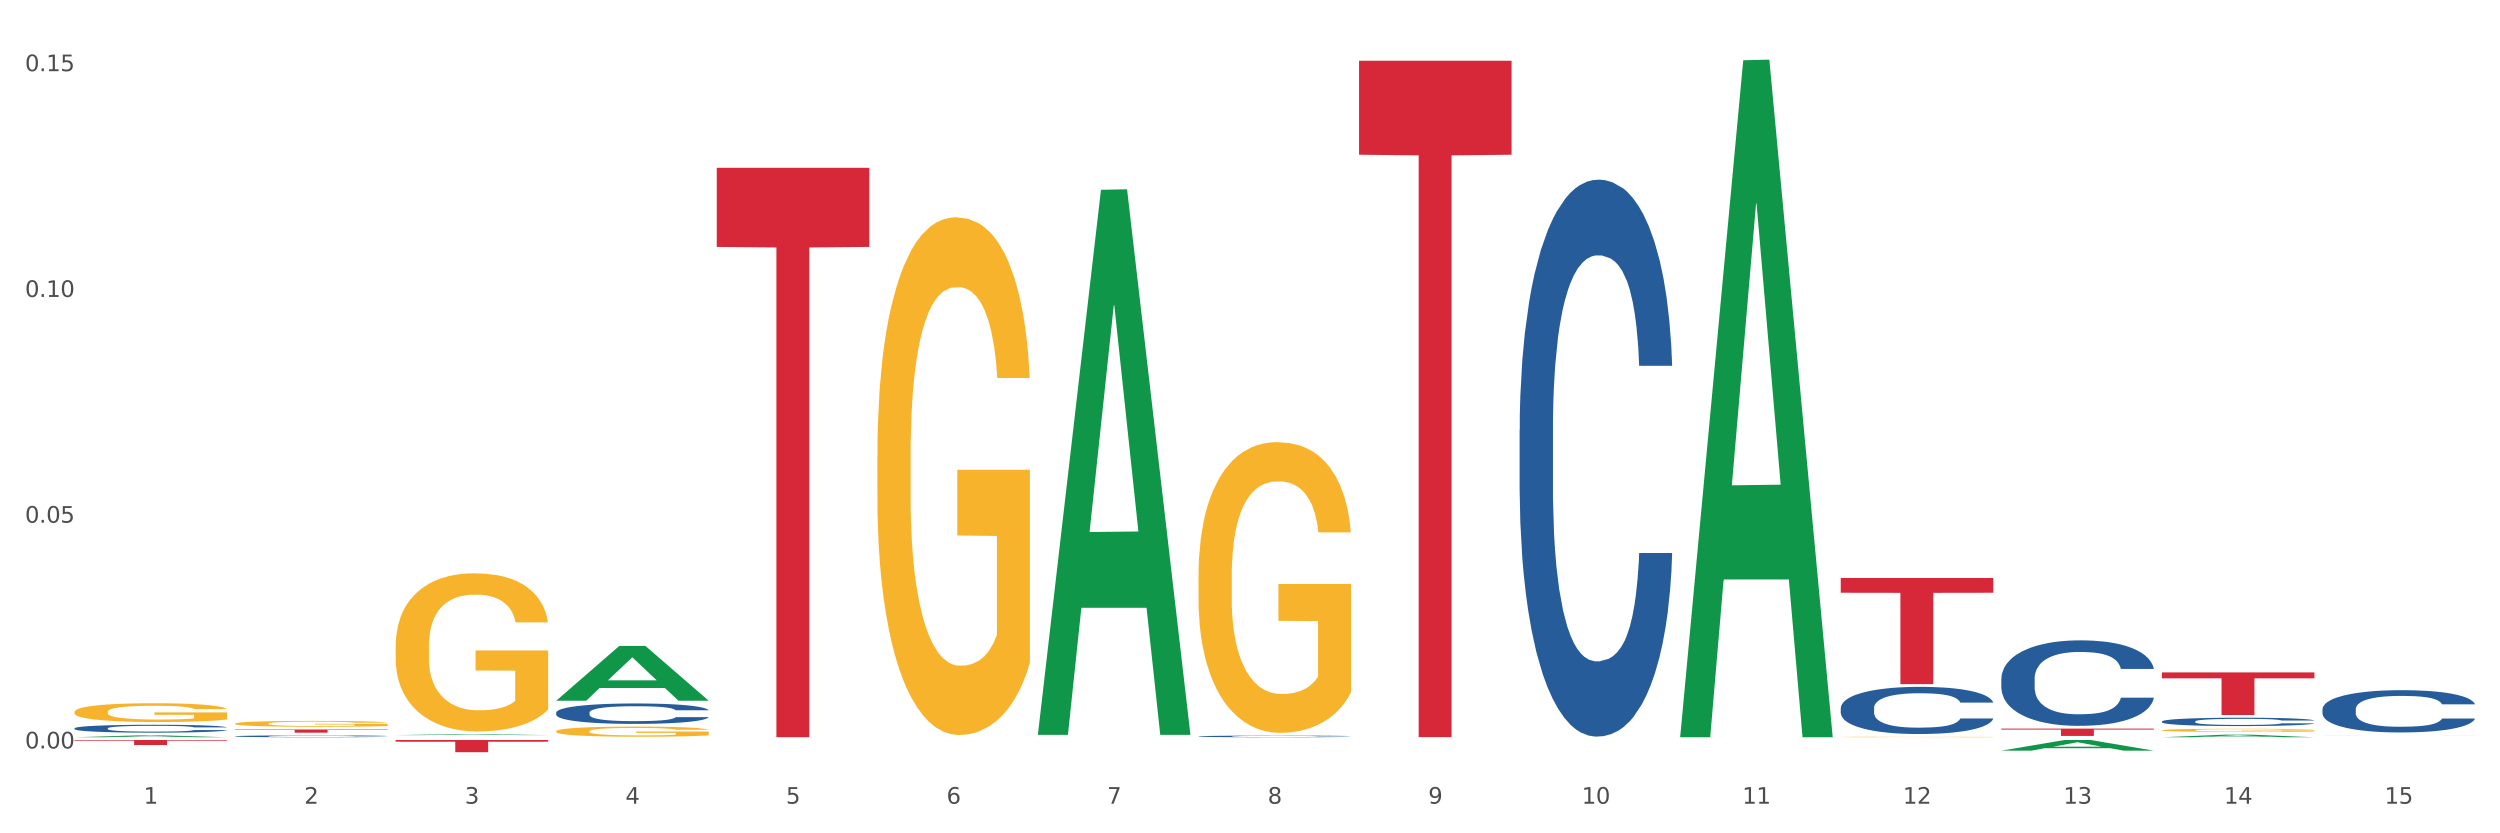 <?xml version="1.0" encoding="utf-8" standalone="no"?>
<!DOCTYPE svg PUBLIC "-//W3C//DTD SVG 1.1//EN"
  "http://www.w3.org/Graphics/SVG/1.1/DTD/svg11.dtd">
<svg xmlns:xlink="http://www.w3.org/1999/xlink" width="1080pt" height="360pt" viewBox="0 0 1080 360" xmlns="http://www.w3.org/2000/svg" version="1.1">
 <rect x="0" y="0" width="1080" height="360" fill="#333333" stroke="none"/>
 <defs>
  <style type="text/css">*{stroke-linejoin: round; stroke-linecap: butt}</style>
 </defs>
 <g id="figure_1">
  <g id="patch_1">
   <path d="M 0 360 
L 1080 360 
L 1080 0 
L 0 0 
z
" style="fill: #ffffff; stroke: #ffffff; stroke-linejoin: miter"/>
  </g>
  <g id="axes_1">
   <g id="matplotlib.axis_1">
    <g id="xtick_1">
     <g id="text_1">
      <!-- 1 -->
      <g style="fill: #4d4d4d" transform="translate(62.07 347.204) scale(0.096 -0.096)">
       <defs>
        <path id="DejaVuSans-31" d="M 794 531 
L 1825 531 
L 1825 4091 
L 703 3866 
L 703 4441 
L 1819 4666 
L 2450 4666 
L 2450 531 
L 3481 531 
L 3481 0 
L 794 0 
L 794 531 
z
" transform="scale(0.016)"/>
       </defs>
       <use xlink:href="#DejaVuSans-31"/>
      </g>
     </g>
    </g>
    <g id="xtick_2">
     <g id="text_2">
      <!-- 2 -->
      <g style="fill: #4d4d4d" transform="translate(131.436 347.204) scale(0.096 -0.096)">
       <defs>
        <path id="DejaVuSans-32" d="M 1228 531 
L 3431 531 
L 3431 0 
L 469 0 
L 469 531 
Q 828 903 1448 1529 
Q 2069 2156 2228 2338 
Q 2531 2678 2651 2914 
Q 2772 3150 2772 3378 
Q 2772 3750 2511 3984 
Q 2250 4219 1831 4219 
Q 1534 4219 1204 4116 
Q 875 4013 500 3803 
L 500 4441 
Q 881 4594 1212 4672 
Q 1544 4750 1819 4750 
Q 2544 4750 2975 4387 
Q 3406 4025 3406 3419 
Q 3406 3131 3298 2873 
Q 3191 2616 2906 2266 
Q 2828 2175 2409 1742 
Q 1991 1309 1228 531 
z
" transform="scale(0.016)"/>
       </defs>
       <use xlink:href="#DejaVuSans-32"/>
      </g>
     </g>
    </g>
    <g id="xtick_3">
     <g id="text_3">
      <!-- 3 -->
      <g style="fill: #4d4d4d" transform="translate(200.802 347.204) scale(0.096 -0.096)">
       <defs>
        <path id="DejaVuSans-33" d="M 2597 2516 
Q 3050 2419 3304 2112 
Q 3559 1806 3559 1356 
Q 3559 666 3084 287 
Q 2609 -91 1734 -91 
Q 1441 -91 1130 -33 
Q 819 25 488 141 
L 488 750 
Q 750 597 1062 519 
Q 1375 441 1716 441 
Q 2309 441 2620 675 
Q 2931 909 2931 1356 
Q 2931 1769 2642 2001 
Q 2353 2234 1838 2234 
L 1294 2234 
L 1294 2753 
L 1863 2753 
Q 2328 2753 2575 2939 
Q 2822 3125 2822 3475 
Q 2822 3834 2567 4026 
Q 2313 4219 1838 4219 
Q 1578 4219 1281 4162 
Q 984 4106 628 3988 
L 628 4550 
Q 988 4650 1302 4700 
Q 1616 4750 1894 4750 
Q 2613 4750 3031 4423 
Q 3450 4097 3450 3541 
Q 3450 3153 3228 2886 
Q 3006 2619 2597 2516 
z
" transform="scale(0.016)"/>
       </defs>
       <use xlink:href="#DejaVuSans-33"/>
      </g>
     </g>
    </g>
    <g id="xtick_4">
     <g id="text_4">
      <!-- 4 -->
      <g style="fill: #4d4d4d" transform="translate(270.169 347.204) scale(0.096 -0.096)">
       <defs>
        <path id="DejaVuSans-34" d="M 2419 4116 
L 825 1625 
L 2419 1625 
L 2419 4116 
z
M 2253 4666 
L 3047 4666 
L 3047 1625 
L 3713 1625 
L 3713 1100 
L 3047 1100 
L 3047 0 
L 2419 0 
L 2419 1100 
L 313 1100 
L 313 1709 
L 2253 4666 
z
" transform="scale(0.016)"/>
       </defs>
       <use xlink:href="#DejaVuSans-34"/>
      </g>
     </g>
    </g>
    <g id="xtick_5">
     <g id="text_5">
      <!-- 5 -->
      <g style="fill: #4d4d4d" transform="translate(339.535 347.204) scale(0.096 -0.096)">
       <defs>
        <path id="DejaVuSans-35" d="M 691 4666 
L 3169 4666 
L 3169 4134 
L 1269 4134 
L 1269 2991 
Q 1406 3038 1543 3061 
Q 1681 3084 1819 3084 
Q 2600 3084 3056 2656 
Q 3513 2228 3513 1497 
Q 3513 744 3044 326 
Q 2575 -91 1722 -91 
Q 1428 -91 1123 -41 
Q 819 9 494 109 
L 494 744 
Q 775 591 1075 516 
Q 1375 441 1709 441 
Q 2250 441 2565 725 
Q 2881 1009 2881 1497 
Q 2881 1984 2565 2268 
Q 2250 2553 1709 2553 
Q 1456 2553 1204 2497 
Q 953 2441 691 2322 
L 691 4666 
z
" transform="scale(0.016)"/>
       </defs>
       <use xlink:href="#DejaVuSans-35"/>
      </g>
     </g>
    </g>
    <g id="xtick_6">
     <g id="text_6">
      <!-- 6 -->
      <g style="fill: #4d4d4d" transform="translate(408.901 347.204) scale(0.096 -0.096)">
       <defs>
        <path id="DejaVuSans-36" d="M 2113 2584 
Q 1688 2584 1439 2293 
Q 1191 2003 1191 1497 
Q 1191 994 1439 701 
Q 1688 409 2113 409 
Q 2538 409 2786 701 
Q 3034 994 3034 1497 
Q 3034 2003 2786 2293 
Q 2538 2584 2113 2584 
z
M 3366 4563 
L 3366 3988 
Q 3128 4100 2886 4159 
Q 2644 4219 2406 4219 
Q 1781 4219 1451 3797 
Q 1122 3375 1075 2522 
Q 1259 2794 1537 2939 
Q 1816 3084 2150 3084 
Q 2853 3084 3261 2657 
Q 3669 2231 3669 1497 
Q 3669 778 3244 343 
Q 2819 -91 2113 -91 
Q 1303 -91 875 529 
Q 447 1150 447 2328 
Q 447 3434 972 4092 
Q 1497 4750 2381 4750 
Q 2619 4750 2861 4703 
Q 3103 4656 3366 4563 
z
" transform="scale(0.016)"/>
       </defs>
       <use xlink:href="#DejaVuSans-36"/>
      </g>
     </g>
    </g>
    <g id="xtick_7">
     <g id="text_7">
      <!-- 7 -->
      <g style="fill: #4d4d4d" transform="translate(478.267 347.204) scale(0.096 -0.096)">
       <defs>
        <path id="DejaVuSans-37" d="M 525 4666 
L 3525 4666 
L 3525 4397 
L 1831 0 
L 1172 0 
L 2766 4134 
L 525 4134 
L 525 4666 
z
" transform="scale(0.016)"/>
       </defs>
       <use xlink:href="#DejaVuSans-37"/>
      </g>
     </g>
    </g>
    <g id="xtick_8">
     <g id="text_8">
      <!-- 8 -->
      <g style="fill: #4d4d4d" transform="translate(547.634 347.204) scale(0.096 -0.096)">
       <defs>
        <path id="DejaVuSans-38" d="M 2034 2216 
Q 1584 2216 1326 1975 
Q 1069 1734 1069 1313 
Q 1069 891 1326 650 
Q 1584 409 2034 409 
Q 2484 409 2743 651 
Q 3003 894 3003 1313 
Q 3003 1734 2745 1975 
Q 2488 2216 2034 2216 
z
M 1403 2484 
Q 997 2584 770 2862 
Q 544 3141 544 3541 
Q 544 4100 942 4425 
Q 1341 4750 2034 4750 
Q 2731 4750 3128 4425 
Q 3525 4100 3525 3541 
Q 3525 3141 3298 2862 
Q 3072 2584 2669 2484 
Q 3125 2378 3379 2068 
Q 3634 1759 3634 1313 
Q 3634 634 3220 271 
Q 2806 -91 2034 -91 
Q 1263 -91 848 271 
Q 434 634 434 1313 
Q 434 1759 690 2068 
Q 947 2378 1403 2484 
z
M 1172 3481 
Q 1172 3119 1398 2916 
Q 1625 2713 2034 2713 
Q 2441 2713 2670 2916 
Q 2900 3119 2900 3481 
Q 2900 3844 2670 4047 
Q 2441 4250 2034 4250 
Q 1625 4250 1398 4047 
Q 1172 3844 1172 3481 
z
" transform="scale(0.016)"/>
       </defs>
       <use xlink:href="#DejaVuSans-38"/>
      </g>
     </g>
    </g>
    <g id="xtick_9">
     <g id="text_9">
      <!-- 9 -->
      <g style="fill: #4d4d4d" transform="translate(617 347.204) scale(0.096 -0.096)">
       <defs>
        <path id="DejaVuSans-39" d="M 703 97 
L 703 672 
Q 941 559 1184 500 
Q 1428 441 1663 441 
Q 2288 441 2617 861 
Q 2947 1281 2994 2138 
Q 2813 1869 2534 1725 
Q 2256 1581 1919 1581 
Q 1219 1581 811 2004 
Q 403 2428 403 3163 
Q 403 3881 828 4315 
Q 1253 4750 1959 4750 
Q 2769 4750 3195 4129 
Q 3622 3509 3622 2328 
Q 3622 1225 3098 567 
Q 2575 -91 1691 -91 
Q 1453 -91 1209 -44 
Q 966 3 703 97 
z
M 1959 2075 
Q 2384 2075 2632 2365 
Q 2881 2656 2881 3163 
Q 2881 3666 2632 3958 
Q 2384 4250 1959 4250 
Q 1534 4250 1286 3958 
Q 1038 3666 1038 3163 
Q 1038 2656 1286 2365 
Q 1534 2075 1959 2075 
z
" transform="scale(0.016)"/>
       </defs>
       <use xlink:href="#DejaVuSans-39"/>
      </g>
     </g>
    </g>
    <g id="xtick_10">
     <g id="text_10">
      <!-- 10 -->
      <g style="fill: #4d4d4d" transform="translate(683.312 347.204) scale(0.096 -0.096)">
       <defs>
        <path id="DejaVuSans-30" d="M 2034 4250 
Q 1547 4250 1301 3770 
Q 1056 3291 1056 2328 
Q 1056 1369 1301 889 
Q 1547 409 2034 409 
Q 2525 409 2770 889 
Q 3016 1369 3016 2328 
Q 3016 3291 2770 3770 
Q 2525 4250 2034 4250 
z
M 2034 4750 
Q 2819 4750 3233 4129 
Q 3647 3509 3647 2328 
Q 3647 1150 3233 529 
Q 2819 -91 2034 -91 
Q 1250 -91 836 529 
Q 422 1150 422 2328 
Q 422 3509 836 4129 
Q 1250 4750 2034 4750 
z
" transform="scale(0.016)"/>
       </defs>
       <use xlink:href="#DejaVuSans-31"/>
       <use xlink:href="#DejaVuSans-30" transform="translate(63.623 0)"/>
      </g>
     </g>
    </g>
    <g id="xtick_11">
     <g id="text_11">
      <!-- 11 -->
      <g style="fill: #4d4d4d" transform="translate(752.678 347.204) scale(0.096 -0.096)">
       <use xlink:href="#DejaVuSans-31"/>
       <use xlink:href="#DejaVuSans-31" transform="translate(63.623 0)"/>
      </g>
     </g>
    </g>
    <g id="xtick_12">
     <g id="text_12">
      <!-- 12 -->
      <g style="fill: #4d4d4d" transform="translate(822.044 347.204) scale(0.096 -0.096)">
       <use xlink:href="#DejaVuSans-31"/>
       <use xlink:href="#DejaVuSans-32" transform="translate(63.623 0)"/>
      </g>
     </g>
    </g>
    <g id="xtick_13">
     <g id="text_13">
      <!-- 13 -->
      <g style="fill: #4d4d4d" transform="translate(891.411 347.204) scale(0.096 -0.096)">
       <use xlink:href="#DejaVuSans-31"/>
       <use xlink:href="#DejaVuSans-33" transform="translate(63.623 0)"/>
      </g>
     </g>
    </g>
    <g id="xtick_14">
     <g id="text_14">
      <!-- 14 -->
      <g style="fill: #4d4d4d" transform="translate(960.777 347.204) scale(0.096 -0.096)">
       <use xlink:href="#DejaVuSans-31"/>
       <use xlink:href="#DejaVuSans-34" transform="translate(63.623 0)"/>
      </g>
     </g>
    </g>
    <g id="xtick_15">
     <g id="text_15">
      <!-- 15 -->
      <g style="fill: #4d4d4d" transform="translate(1030.143 347.204) scale(0.096 -0.096)">
       <use xlink:href="#DejaVuSans-31"/>
       <use xlink:href="#DejaVuSans-35" transform="translate(63.623 0)"/>
      </g>
     </g>
    </g>
    <g id="xtick_16"/>
    <g id="xtick_17"/>
    <g id="xtick_18"/>
    <g id="xtick_19"/>
    <g id="xtick_20"/>
    <g id="xtick_21"/>
    <g id="xtick_22"/>
    <g id="xtick_23"/>
    <g id="xtick_24"/>
    <g id="xtick_25"/>
    <g id="xtick_26"/>
    <g id="xtick_27"/>
    <g id="xtick_28"/>
    <g id="xtick_29"/>
   </g>
   <g id="matplotlib.axis_2">
    <g id="ytick_1">
     <g id="text_16">
      <!-- 0.00 -->
      <g style="fill: #4d4d4d" transform="translate(10.8 323.329) scale(0.096 -0.096)">
       <defs>
        <path id="DejaVuSans-2e" d="M 684 794 
L 1344 794 
L 1344 0 
L 684 0 
L 684 794 
z
" transform="scale(0.016)"/>
       </defs>
       <use xlink:href="#DejaVuSans-30"/>
       <use xlink:href="#DejaVuSans-2e" transform="translate(63.623 0)"/>
       <use xlink:href="#DejaVuSans-30" transform="translate(95.41 0)"/>
       <use xlink:href="#DejaVuSans-30" transform="translate(159.033 0)"/>
      </g>
     </g>
    </g>
    <g id="ytick_2">
     <g id="text_17">
      <!-- 0.05 -->
      <g style="fill: #4d4d4d" transform="translate(10.8 225.803) scale(0.096 -0.096)">
       <use xlink:href="#DejaVuSans-30"/>
       <use xlink:href="#DejaVuSans-2e" transform="translate(63.623 0)"/>
       <use xlink:href="#DejaVuSans-30" transform="translate(95.41 0)"/>
       <use xlink:href="#DejaVuSans-35" transform="translate(159.033 0)"/>
      </g>
     </g>
    </g>
    <g id="ytick_3">
     <g id="text_18">
      <!-- 0.10 -->
      <g style="fill: #4d4d4d" transform="translate(10.8 128.277) scale(0.096 -0.096)">
       <use xlink:href="#DejaVuSans-30"/>
       <use xlink:href="#DejaVuSans-2e" transform="translate(63.623 0)"/>
       <use xlink:href="#DejaVuSans-31" transform="translate(95.41 0)"/>
       <use xlink:href="#DejaVuSans-30" transform="translate(159.033 0)"/>
      </g>
     </g>
    </g>
    <g id="ytick_4">
     <g id="text_19">
      <!-- 0.15 -->
      <g style="fill: #4d4d4d" transform="translate(10.8 30.752) scale(0.096 -0.096)">
       <use xlink:href="#DejaVuSans-30"/>
       <use xlink:href="#DejaVuSans-2e" transform="translate(63.623 0)"/>
       <use xlink:href="#DejaVuSans-31" transform="translate(95.41 0)"/>
       <use xlink:href="#DejaVuSans-35" transform="translate(159.033 0)"/>
      </g>
     </g>
    </g>
    <g id="ytick_5"/>
    <g id="ytick_6"/>
    <g id="ytick_7"/>
   </g>
   <g id="PolyCollection_1">
    <path d="M 32.175 318.505 
L 32.243 318.504 
L 59.417 317.685 
L 70.695 317.684 
L 98.073 318.506 
L 85.029 318.506 
L 79.119 318.315 
L 51.061 318.315 
L 50.857 318.318 
L 45.151 318.506 
L 32.175 318.506 
L 32.175 318.505 
L 54.594 318.201 
L 75.586 318.2 
L 65.192 317.859 
L 65.056 317.858 
L 64.92 317.86 
L 54.526 318.2 
L 54.594 318.201 
L 32.175 318.505 
z
" clip-path="url(#p5e401dfe4a)" style="fill: #109648"/>
    <path d="M 448.372 317.018 
L 448.44 316.797 
L 475.615 81.994 
L 486.892 81.773 
L 514.27 317.461 
L 501.227 317.461 
L 495.316 262.577 
L 467.259 262.577 
L 467.055 263.463 
L 461.348 317.461 
L 448.372 317.461 
L 448.372 317.018 
L 470.791 229.825 
L 491.783 229.603 
L 481.389 132.008 
L 481.253 131.566 
L 481.117 132.23 
L 470.723 229.603 
L 470.791 229.825 
L 448.372 317.018 
z
" clip-path="url(#p5e401dfe4a)" style="fill: #109648"/>
    <path d="M 933.936 318.504 
L 934.004 318.503 
L 961.178 317.365 
L 972.456 317.364 
L 999.834 318.506 
L 986.79 318.506 
L 980.88 318.24 
L 952.822 318.24 
L 952.618 318.245 
L 946.912 318.506 
L 933.936 318.506 
L 933.936 318.504 
L 956.355 318.082 
L 977.347 318.08 
L 966.953 317.608 
L 966.817 317.605 
L 966.681 317.609 
L 956.287 318.08 
L 956.355 318.082 
L 933.936 318.504 
z
" clip-path="url(#p5e401dfe4a)" style="fill: #109648"/>
    <path d="M 864.57 324.28 
L 864.638 324.276 
L 891.812 319.686 
L 903.089 319.682 
L 930.468 324.289 
L 917.424 324.289 
L 911.513 323.216 
L 883.456 323.216 
L 883.252 323.233 
L 877.545 324.289 
L 864.57 324.289 
L 864.57 324.28 
L 886.989 322.576 
L 907.981 322.571 
L 897.587 320.664 
L 897.451 320.655 
L 897.315 320.668 
L 886.921 322.571 
L 886.989 322.576 
L 864.57 324.28 
z
" clip-path="url(#p5e401dfe4a)" style="fill: #109648"/>
    <path d="M 725.837 317.956 
L 725.905 317.682 
L 753.08 26.034 
L 764.357 25.759 
L 791.735 318.506 
L 778.691 318.506 
L 772.781 250.336 
L 744.723 250.336 
L 744.52 251.436 
L 738.813 318.506 
L 725.837 318.506 
L 725.837 317.956 
L 748.256 209.654 
L 769.248 209.379 
L 758.854 88.157 
L 758.718 87.607 
L 758.582 88.432 
L 748.188 209.379 
L 748.256 209.654 
L 725.837 317.956 
z
" clip-path="url(#p5e401dfe4a)" style="fill: #109648"/>
    <path d="M 170.907 317.569 
L 170.975 317.568 
L 198.15 317.163 
L 209.427 317.163 
L 236.805 317.569 
L 223.762 317.569 
L 217.851 317.475 
L 189.794 317.475 
L 189.59 317.476 
L 183.883 317.569 
L 170.907 317.569 
L 170.907 317.569 
L 193.326 317.418 
L 214.319 317.418 
L 203.924 317.249 
L 203.788 317.249 
L 203.653 317.25 
L 193.258 317.418 
L 193.326 317.418 
L 170.907 317.569 
z
" clip-path="url(#p5e401dfe4a)" style="fill: #109648"/>
    <path d="M 240.274 302.679 
L 240.342 302.657 
L 267.516 279.049 
L 278.793 279.027 
L 306.172 302.724 
L 293.128 302.724 
L 287.217 297.206 
L 259.16 297.206 
L 258.956 297.295 
L 253.249 302.724 
L 240.274 302.724 
L 240.274 302.679 
L 262.693 293.913 
L 283.685 293.89 
L 273.291 284.078 
L 273.155 284.033 
L 273.019 284.1 
L 262.625 293.89 
L 262.693 293.913 
L 240.274 302.679 
z
" clip-path="url(#p5e401dfe4a)" style="fill: #109648"/>
    <path d="M 170.907 319.682 
L 236.805 319.682 
L 236.805 320.414 
L 210.883 320.419 
L 210.883 324.95 
L 196.673 324.95 
L 196.673 320.419 
L 170.907 320.414 
L 170.907 319.687 
L 170.907 319.682 
z
" clip-path="url(#p5e401dfe4a)" style="fill: #d62839"/>
    <path d="M 32.175 319.682 
L 98.073 319.682 
L 98.073 319.98 
L 72.151 319.982 
L 72.151 321.826 
L 57.941 321.826 
L 57.941 319.982 
L 32.175 319.98 
L 32.175 319.684 
L 32.175 319.682 
z
" clip-path="url(#p5e401dfe4a)" style="fill: #d62839"/>
    <path d="M 101.541 315.15 
L 167.439 315.15 
L 167.439 315.341 
L 141.517 315.342 
L 141.517 316.521 
L 127.307 316.521 
L 127.307 315.342 
L 101.541 315.341 
L 101.541 315.152 
L 101.541 315.15 
z
" clip-path="url(#p5e401dfe4a)" style="fill: #d62839"/>
    <path d="M 864.57 314.742 
L 930.468 314.742 
L 930.468 315.185 
L 904.546 315.188 
L 904.546 317.93 
L 890.335 317.93 
L 890.335 315.188 
L 864.57 315.185 
L 864.57 314.745 
L 864.57 314.742 
z
" clip-path="url(#p5e401dfe4a)" style="fill: #d62839"/>
    <path d="M 933.936 290.477 
L 999.834 290.477 
L 999.834 293.034 
L 973.912 293.051 
L 973.912 308.875 
L 959.702 308.875 
L 959.702 293.051 
L 933.936 293.034 
L 933.936 290.494 
L 933.936 290.477 
z
" clip-path="url(#p5e401dfe4a)" style="fill: #d62839"/>
    <path d="M 795.203 249.697 
L 861.101 249.697 
L 861.101 256.068 
L 835.179 256.111 
L 835.179 295.544 
L 820.969 295.544 
L 820.969 256.111 
L 795.203 256.068 
L 795.203 249.74 
L 795.203 249.697 
z
" clip-path="url(#p5e401dfe4a)" style="fill: #d62839"/>
    <path d="M 587.105 26.237 
L 653.003 26.237 
L 653.003 66.843 
L 627.081 67.117 
L 627.081 318.433 
L 612.871 318.433 
L 612.871 67.117 
L 587.105 66.843 
L 587.105 26.511 
L 587.105 26.237 
z
" clip-path="url(#p5e401dfe4a)" style="fill: #d62839"/>
    <path d="M 309.64 72.487 
L 375.538 72.487 
L 375.538 106.672 
L 349.616 106.903 
L 349.616 318.478 
L 335.406 318.478 
L 335.406 106.903 
L 309.64 106.672 
L 309.64 72.718 
L 309.64 72.487 
z
" clip-path="url(#p5e401dfe4a)" style="fill: #d62839"/>
    <path d="M 32.175 314.63 
L 32.253 314.627 
L 32.253 314.54 
L 32.487 314.422 
L 33.343 314.204 
L 34.434 314.038 
L 36.303 313.845 
L 37.316 313.764 
L 38.64 313.674 
L 41.366 313.528 
L 44.482 313.403 
L 46.663 313.334 
L 48.299 313.291 
L 51.96 313.213 
L 54.063 313.179 
L 56.244 313.151 
L 58.114 313.132 
L 61.229 313.11 
L 63.722 313.101 
L 66.604 313.098 
L 69.019 313.101 
L 72.212 313.113 
L 76.886 313.151 
L 78.677 313.172 
L 81.092 313.21 
L 83.585 313.26 
L 85.61 313.31 
L 87.947 313.381 
L 90.361 313.475 
L 92.698 313.593 
L 94.334 313.702 
L 95.658 313.817 
L 96.827 313.957 
L 97.683 314.11 
L 98.073 314.238 
L 83.818 314.238 
L 83.429 314.123 
L 82.65 313.998 
L 81.871 313.914 
L 81.014 313.845 
L 79.69 313.767 
L 78.522 313.718 
L 76.574 313.658 
L 74.783 313.621 
L 73.303 313.599 
L 71.511 313.581 
L 67.694 313.562 
L 64.968 313.562 
L 63.255 313.568 
L 61.151 313.584 
L 59.36 313.605 
L 57.257 313.643 
L 55.621 313.683 
L 53.985 313.736 
L 53.05 313.774 
L 51.648 313.842 
L 50.714 313.898 
L 49.467 313.995 
L 48.766 314.063 
L 47.52 314.241 
L 46.975 314.372 
L 46.741 314.462 
L 46.585 314.562 
L 46.585 315.048 
L 47.053 315.266 
L 47.442 315.359 
L 48.065 315.465 
L 49.234 315.602 
L 50.947 315.736 
L 52.739 315.833 
L 54.219 315.892 
L 55.621 315.935 
L 57.023 315.97 
L 58.737 316.001 
L 60.139 316.02 
L 62.242 316.038 
L 64.734 316.048 
L 66.682 316.048 
L 70.654 316.032 
L 72.446 316.016 
L 74.16 315.995 
L 76.029 315.96 
L 77.509 315.923 
L 78.366 315.895 
L 79.768 315.836 
L 80.858 315.773 
L 81.793 315.702 
L 82.416 315.64 
L 83.117 315.546 
L 83.663 315.44 
L 83.818 315.384 
L 98.073 315.384 
L 97.761 315.496 
L 97.216 315.605 
L 96.126 315.752 
L 95.269 315.836 
L 93.945 315.939 
L 92.542 316.026 
L 90.595 316.122 
L 88.804 316.194 
L 86.934 316.256 
L 84.909 316.312 
L 81.248 316.39 
L 79.924 316.412 
L 77.12 316.449 
L 74.939 316.471 
L 71.745 316.493 
L 68.473 316.506 
L 65.046 316.509 
L 62.008 316.502 
L 58.659 316.484 
L 56.556 316.465 
L 54.219 316.437 
L 51.493 316.393 
L 48.922 316.34 
L 46.507 316.278 
L 44.248 316.206 
L 42.145 316.125 
L 39.419 315.992 
L 37.394 315.861 
L 35.914 315.739 
L 34.901 315.636 
L 33.889 315.506 
L 33.343 315.415 
L 32.487 315.197 
L 32.175 314.995 
L 32.175 314.63 
z
" clip-path="url(#p5e401dfe4a)" style="fill: #255c99"/>
    <path d="M 1003.302 306.363 
L 1003.38 306.347 
L 1003.38 305.879 
L 1003.614 305.246 
L 1004.47 304.078 
L 1005.561 303.194 
L 1007.43 302.16 
L 1008.443 301.726 
L 1009.767 301.242 
L 1012.494 300.458 
L 1015.609 299.791 
L 1017.79 299.424 
L 1019.426 299.19 
L 1023.087 298.773 
L 1025.19 298.59 
L 1027.371 298.44 
L 1029.241 298.34 
L 1032.356 298.223 
L 1034.849 298.173 
L 1037.731 298.156 
L 1040.146 298.173 
L 1043.339 298.239 
L 1048.013 298.44 
L 1049.805 298.556 
L 1052.219 298.757 
L 1054.712 299.023 
L 1056.737 299.29 
L 1059.074 299.674 
L 1061.489 300.174 
L 1063.825 300.808 
L 1065.461 301.392 
L 1066.785 302.009 
L 1067.954 302.76 
L 1068.811 303.577 
L 1069.2 304.261 
L 1054.945 304.261 
L 1054.556 303.644 
L 1053.777 302.977 
L 1052.998 302.527 
L 1052.141 302.16 
L 1050.817 301.743 
L 1049.649 301.476 
L 1047.701 301.159 
L 1045.91 300.959 
L 1044.43 300.842 
L 1042.638 300.742 
L 1038.822 300.642 
L 1036.095 300.642 
L 1034.382 300.675 
L 1032.278 300.758 
L 1030.487 300.875 
L 1028.384 301.075 
L 1026.748 301.292 
L 1025.112 301.576 
L 1024.178 301.776 
L 1022.775 302.143 
L 1021.841 302.443 
L 1020.594 302.96 
L 1019.893 303.327 
L 1018.647 304.278 
L 1018.102 304.979 
L 1017.868 305.462 
L 1017.712 305.996 
L 1017.712 308.598 
L 1018.18 309.766 
L 1018.569 310.267 
L 1019.192 310.834 
L 1020.361 311.568 
L 1022.074 312.285 
L 1023.866 312.802 
L 1025.346 313.119 
L 1026.748 313.353 
L 1028.15 313.536 
L 1029.864 313.703 
L 1031.266 313.803 
L 1033.369 313.903 
L 1035.862 313.953 
L 1037.809 313.953 
L 1041.781 313.87 
L 1043.573 313.786 
L 1045.287 313.67 
L 1047.156 313.486 
L 1048.636 313.286 
L 1049.493 313.136 
L 1050.895 312.819 
L 1051.986 312.485 
L 1052.92 312.102 
L 1053.543 311.768 
L 1054.244 311.267 
L 1054.79 310.7 
L 1054.945 310.4 
L 1069.2 310.4 
L 1068.888 311.001 
L 1068.343 311.584 
L 1067.253 312.368 
L 1066.396 312.819 
L 1065.072 313.369 
L 1063.67 313.836 
L 1061.722 314.353 
L 1059.931 314.737 
L 1058.061 315.071 
L 1056.036 315.371 
L 1052.375 315.788 
L 1051.051 315.905 
L 1048.247 316.105 
L 1046.066 316.222 
L 1042.872 316.339 
L 1039.6 316.405 
L 1036.173 316.422 
L 1033.135 316.389 
L 1029.786 316.289 
L 1027.683 316.188 
L 1025.346 316.038 
L 1022.62 315.805 
L 1020.049 315.521 
L 1017.634 315.188 
L 1015.376 314.804 
L 1013.272 314.37 
L 1010.546 313.653 
L 1008.521 312.952 
L 1007.041 312.302 
L 1006.028 311.751 
L 1005.016 311.051 
L 1004.47 310.567 
L 1003.614 309.399 
L 1003.302 308.315 
L 1003.302 306.363 
z
" clip-path="url(#p5e401dfe4a)" style="fill: #255c99"/>
    <path d="M 864.57 293.227 
L 864.648 293.193 
L 864.648 292.249 
L 864.881 290.967 
L 865.738 288.606 
L 866.829 286.818 
L 868.698 284.727 
L 869.711 283.85 
L 871.035 282.872 
L 873.761 281.286 
L 876.877 279.937 
L 879.058 279.195 
L 880.694 278.723 
L 884.355 277.88 
L 886.458 277.508 
L 888.639 277.205 
L 890.508 277.003 
L 893.624 276.766 
L 896.117 276.665 
L 898.999 276.631 
L 901.413 276.665 
L 904.607 276.8 
L 909.281 277.205 
L 911.072 277.441 
L 913.487 277.846 
L 915.979 278.385 
L 918.005 278.925 
L 920.341 279.701 
L 922.756 280.713 
L 925.093 281.995 
L 926.729 283.175 
L 928.053 284.423 
L 929.221 285.941 
L 930.078 287.594 
L 930.468 288.977 
L 916.213 288.977 
L 915.824 287.729 
L 915.045 286.38 
L 914.266 285.469 
L 913.409 284.727 
L 912.085 283.883 
L 910.916 283.344 
L 908.969 282.703 
L 907.177 282.298 
L 905.697 282.062 
L 903.906 281.86 
L 900.089 281.657 
L 897.363 281.657 
L 895.649 281.725 
L 893.546 281.893 
L 891.754 282.13 
L 889.651 282.534 
L 888.016 282.973 
L 886.38 283.546 
L 885.445 283.951 
L 884.043 284.693 
L 883.108 285.3 
L 881.862 286.346 
L 881.161 287.088 
L 879.915 289.01 
L 879.369 290.427 
L 879.136 291.405 
L 878.98 292.485 
L 878.98 297.747 
L 879.447 300.108 
L 879.837 301.12 
L 880.46 302.266 
L 881.628 303.751 
L 883.342 305.201 
L 885.134 306.247 
L 886.614 306.888 
L 888.016 307.36 
L 889.418 307.731 
L 891.131 308.068 
L 892.533 308.27 
L 894.637 308.473 
L 897.129 308.574 
L 899.076 308.574 
L 903.049 308.405 
L 904.841 308.237 
L 906.554 308.001 
L 908.424 307.63 
L 909.904 307.225 
L 910.76 306.921 
L 912.163 306.28 
L 913.253 305.606 
L 914.188 304.83 
L 914.811 304.155 
L 915.512 303.143 
L 916.057 301.997 
L 916.213 301.389 
L 930.468 301.389 
L 930.156 302.604 
L 929.611 303.784 
L 928.52 305.37 
L 927.663 306.28 
L 926.339 307.393 
L 924.937 308.338 
L 922.99 309.384 
L 921.198 310.159 
L 919.329 310.834 
L 917.304 311.441 
L 913.643 312.284 
L 912.318 312.52 
L 909.514 312.925 
L 907.333 313.161 
L 904.14 313.397 
L 900.868 313.532 
L 897.441 313.566 
L 894.403 313.499 
L 891.053 313.296 
L 888.95 313.094 
L 886.614 312.79 
L 883.887 312.318 
L 881.317 311.745 
L 878.902 311.07 
L 876.643 310.294 
L 874.54 309.417 
L 871.814 307.967 
L 869.789 306.55 
L 868.309 305.235 
L 867.296 304.122 
L 866.283 302.705 
L 865.738 301.727 
L 864.881 299.366 
L 864.57 297.173 
L 864.57 293.227 
z
" clip-path="url(#p5e401dfe4a)" style="fill: #255c99"/>
    <path d="M 101.541 318.06 
L 101.619 318.06 
L 101.619 318.039 
L 101.853 318.011 
L 102.71 317.959 
L 103.8 317.92 
L 105.67 317.874 
L 106.682 317.855 
L 108.006 317.833 
L 110.733 317.799 
L 113.848 317.769 
L 116.029 317.753 
L 117.665 317.743 
L 121.326 317.724 
L 123.429 317.716 
L 125.61 317.709 
L 127.48 317.705 
L 130.595 317.7 
L 133.088 317.697 
L 135.97 317.697 
L 138.385 317.697 
L 141.578 317.7 
L 146.252 317.709 
L 148.044 317.714 
L 150.458 317.723 
L 152.951 317.735 
L 154.976 317.747 
L 157.313 317.764 
L 159.728 317.786 
L 162.064 317.814 
L 163.7 317.84 
L 165.024 317.867 
L 166.193 317.901 
L 167.05 317.937 
L 167.439 317.967 
L 153.185 317.967 
L 152.795 317.94 
L 152.016 317.91 
L 151.237 317.89 
L 150.38 317.874 
L 149.056 317.856 
L 147.888 317.844 
L 145.941 317.83 
L 144.149 317.821 
L 142.669 317.816 
L 140.877 317.811 
L 137.061 317.807 
L 134.334 317.807 
L 132.621 317.808 
L 130.518 317.812 
L 128.726 317.817 
L 126.623 317.826 
L 124.987 317.836 
L 123.351 317.848 
L 122.417 317.857 
L 121.015 317.873 
L 120.08 317.887 
L 118.834 317.91 
L 118.133 317.926 
L 116.886 317.968 
L 116.341 317.999 
L 116.107 318.02 
L 115.952 318.044 
L 115.952 318.159 
L 116.419 318.211 
L 116.808 318.233 
L 117.431 318.259 
L 118.6 318.291 
L 120.314 318.323 
L 122.105 318.346 
L 123.585 318.36 
L 124.987 318.37 
L 126.389 318.378 
L 128.103 318.386 
L 129.505 318.39 
L 131.608 318.395 
L 134.101 318.397 
L 136.048 318.397 
L 140.021 318.393 
L 141.812 318.389 
L 143.526 318.384 
L 145.395 318.376 
L 146.875 318.367 
L 147.732 318.361 
L 149.134 318.346 
L 150.225 318.332 
L 151.159 318.315 
L 151.783 318.3 
L 152.484 318.278 
L 153.029 318.253 
L 153.185 318.239 
L 167.439 318.239 
L 167.128 318.266 
L 166.582 318.292 
L 165.492 318.327 
L 164.635 318.346 
L 163.311 318.371 
L 161.909 318.392 
L 159.961 318.414 
L 158.17 318.431 
L 156.3 318.446 
L 154.275 318.46 
L 150.614 318.478 
L 149.29 318.483 
L 146.486 318.492 
L 144.305 318.497 
L 141.111 318.502 
L 137.84 318.505 
L 134.412 318.506 
L 131.374 318.505 
L 128.025 318.5 
L 125.922 318.496 
L 123.585 318.489 
L 120.859 318.479 
L 118.288 318.466 
L 115.874 318.451 
L 113.615 318.434 
L 111.512 318.415 
L 108.785 318.383 
L 106.76 318.352 
L 105.28 318.324 
L 104.267 318.299 
L 103.255 318.268 
L 102.71 318.247 
L 101.853 318.195 
L 101.541 318.147 
L 101.541 318.06 
z
" clip-path="url(#p5e401dfe4a)" style="fill: #255c99"/>
    <path d="M 656.471 185.721 
L 656.549 185.501 
L 656.549 179.348 
L 656.783 170.998 
L 657.639 155.616 
L 658.73 143.97 
L 660.599 130.346 
L 661.612 124.633 
L 662.936 118.26 
L 665.662 107.933 
L 668.778 99.143 
L 670.959 94.309 
L 672.595 91.232 
L 676.256 85.739 
L 678.359 83.322 
L 680.54 81.344 
L 682.41 80.026 
L 685.525 78.488 
L 688.018 77.828 
L 690.9 77.609 
L 693.315 77.828 
L 696.508 78.707 
L 701.182 81.344 
L 702.973 82.882 
L 705.388 85.519 
L 707.881 89.035 
L 709.906 92.551 
L 712.243 97.605 
L 714.657 104.197 
L 716.994 112.547 
L 718.63 120.238 
L 719.954 128.368 
L 721.123 138.257 
L 721.979 149.024 
L 722.369 158.033 
L 708.114 158.033 
L 707.725 149.903 
L 706.946 141.113 
L 706.167 135.18 
L 705.31 130.346 
L 703.986 124.853 
L 702.818 121.337 
L 700.87 117.162 
L 699.079 114.525 
L 697.599 112.987 
L 695.807 111.668 
L 691.99 110.35 
L 689.264 110.35 
L 687.55 110.789 
L 685.447 111.888 
L 683.656 113.426 
L 681.553 116.063 
L 679.917 118.92 
L 678.281 122.655 
L 677.346 125.292 
L 675.944 130.126 
L 675.01 134.082 
L 673.763 140.894 
L 673.062 145.728 
L 671.816 158.253 
L 671.271 167.482 
L 671.037 173.855 
L 670.881 180.886 
L 670.881 215.166 
L 671.349 230.547 
L 671.738 237.14 
L 672.361 244.611 
L 673.53 254.279 
L 675.243 263.728 
L 677.035 270.54 
L 678.515 274.715 
L 679.917 277.792 
L 681.319 280.209 
L 683.033 282.406 
L 684.435 283.725 
L 686.538 285.043 
L 689.03 285.702 
L 690.978 285.702 
L 694.95 284.603 
L 696.742 283.505 
L 698.456 281.967 
L 700.325 279.549 
L 701.805 276.913 
L 702.662 274.935 
L 704.064 270.76 
L 705.154 266.365 
L 706.089 261.311 
L 706.712 256.916 
L 707.413 250.324 
L 707.959 242.853 
L 708.114 238.898 
L 722.369 238.898 
L 722.057 246.808 
L 721.512 254.499 
L 720.422 264.827 
L 719.565 270.76 
L 718.241 278.011 
L 716.838 284.164 
L 714.891 290.976 
L 713.1 296.03 
L 711.23 300.425 
L 709.205 304.38 
L 705.544 309.874 
L 704.22 311.412 
L 701.416 314.049 
L 699.235 315.587 
L 696.041 317.125 
L 692.769 318.004 
L 689.342 318.224 
L 686.304 317.784 
L 682.955 316.466 
L 680.852 315.147 
L 678.515 313.17 
L 675.789 310.093 
L 673.218 306.358 
L 670.803 301.963 
L 668.544 296.909 
L 666.441 291.196 
L 663.715 281.747 
L 661.69 272.518 
L 660.21 263.948 
L 659.197 256.697 
L 658.185 247.467 
L 657.639 241.095 
L 656.783 225.713 
L 656.471 211.43 
L 656.471 185.721 
z
" clip-path="url(#p5e401dfe4a)" style="fill: #255c99"/>
    <path d="M 795.203 305.875 
L 795.281 305.856 
L 795.281 305.335 
L 795.515 304.628 
L 796.372 303.326 
L 797.462 302.34 
L 799.332 301.186 
L 800.344 300.702 
L 801.669 300.162 
L 804.395 299.288 
L 807.511 298.544 
L 809.692 298.134 
L 811.327 297.874 
L 814.988 297.409 
L 817.092 297.204 
L 819.273 297.036 
L 821.142 296.925 
L 824.258 296.795 
L 826.75 296.739 
L 829.632 296.72 
L 832.047 296.739 
L 835.241 296.813 
L 839.914 297.036 
L 841.706 297.167 
L 844.121 297.39 
L 846.613 297.688 
L 848.638 297.985 
L 850.975 298.413 
L 853.39 298.972 
L 855.727 299.679 
L 857.362 300.33 
L 858.687 301.018 
L 859.855 301.856 
L 860.712 302.767 
L 861.101 303.53 
L 846.847 303.53 
L 846.457 302.842 
L 845.678 302.098 
L 844.899 301.595 
L 844.043 301.186 
L 842.718 300.721 
L 841.55 300.423 
L 839.603 300.069 
L 837.811 299.846 
L 836.331 299.716 
L 834.54 299.604 
L 830.723 299.493 
L 827.997 299.493 
L 826.283 299.53 
L 824.18 299.623 
L 822.388 299.753 
L 820.285 299.976 
L 818.649 300.218 
L 817.014 300.535 
L 816.079 300.758 
L 814.677 301.167 
L 813.742 301.502 
L 812.496 302.079 
L 811.795 302.488 
L 810.548 303.549 
L 810.003 304.331 
L 809.77 304.87 
L 809.614 305.466 
L 809.614 308.368 
L 810.081 309.671 
L 810.471 310.229 
L 811.094 310.862 
L 812.262 311.68 
L 813.976 312.481 
L 815.767 313.057 
L 817.247 313.411 
L 818.649 313.671 
L 820.051 313.876 
L 821.765 314.062 
L 823.167 314.174 
L 825.27 314.285 
L 827.763 314.341 
L 829.71 314.341 
L 833.683 314.248 
L 835.474 314.155 
L 837.188 314.025 
L 839.057 313.82 
L 840.537 313.597 
L 841.394 313.43 
L 842.796 313.076 
L 843.887 312.704 
L 844.822 312.276 
L 845.445 311.904 
L 846.146 311.346 
L 846.691 310.713 
L 846.847 310.378 
L 861.101 310.378 
L 860.79 311.048 
L 860.245 311.699 
L 859.154 312.574 
L 858.297 313.076 
L 856.973 313.69 
L 855.571 314.211 
L 853.624 314.788 
L 851.832 315.216 
L 849.963 315.588 
L 847.937 315.923 
L 844.276 316.388 
L 842.952 316.518 
L 840.148 316.742 
L 837.967 316.872 
L 834.773 317.002 
L 831.502 317.077 
L 828.074 317.095 
L 825.037 317.058 
L 821.687 316.946 
L 819.584 316.835 
L 817.247 316.667 
L 814.521 316.407 
L 811.951 316.09 
L 809.536 315.718 
L 807.277 315.29 
L 805.174 314.807 
L 802.448 314.006 
L 800.422 313.225 
L 798.942 312.499 
L 797.93 311.885 
L 796.917 311.104 
L 796.372 310.564 
L 795.515 309.261 
L 795.203 308.052 
L 795.203 305.875 
z
" clip-path="url(#p5e401dfe4a)" style="fill: #255c99"/>
    <path d="M 240.274 307.861 
L 240.352 307.853 
L 240.352 307.628 
L 240.585 307.322 
L 241.442 306.758 
L 242.533 306.331 
L 244.402 305.832 
L 245.415 305.623 
L 246.739 305.389 
L 249.465 305.011 
L 252.581 304.689 
L 254.762 304.511 
L 256.398 304.399 
L 260.059 304.197 
L 262.162 304.109 
L 264.343 304.036 
L 266.212 303.988 
L 269.328 303.932 
L 271.821 303.907 
L 274.703 303.899 
L 277.117 303.907 
L 280.311 303.94 
L 284.985 304.036 
L 286.776 304.093 
L 289.191 304.189 
L 291.683 304.318 
L 293.709 304.447 
L 296.045 304.632 
L 298.46 304.874 
L 300.797 305.18 
L 302.433 305.462 
L 303.757 305.76 
L 304.925 306.122 
L 305.782 306.517 
L 306.172 306.847 
L 291.917 306.847 
L 291.528 306.549 
L 290.749 306.227 
L 289.97 306.009 
L 289.113 305.832 
L 287.789 305.631 
L 286.62 305.502 
L 284.673 305.349 
L 282.881 305.252 
L 281.401 305.196 
L 279.61 305.148 
L 275.793 305.099 
L 273.067 305.099 
L 271.353 305.115 
L 269.25 305.156 
L 267.458 305.212 
L 265.355 305.309 
L 263.72 305.413 
L 262.084 305.55 
L 261.149 305.647 
L 259.747 305.824 
L 258.812 305.969 
L 257.566 306.219 
L 256.865 306.396 
L 255.619 306.855 
L 255.073 307.193 
L 254.84 307.427 
L 254.684 307.684 
L 254.684 308.941 
L 255.151 309.504 
L 255.541 309.746 
L 256.164 310.02 
L 257.332 310.374 
L 259.046 310.72 
L 260.838 310.97 
L 262.318 311.123 
L 263.72 311.236 
L 265.122 311.324 
L 266.835 311.405 
L 268.237 311.453 
L 270.341 311.502 
L 272.833 311.526 
L 274.78 311.526 
L 278.753 311.485 
L 280.545 311.445 
L 282.258 311.389 
L 284.128 311.3 
L 285.608 311.204 
L 286.465 311.131 
L 287.867 310.978 
L 288.957 310.817 
L 289.892 310.632 
L 290.515 310.471 
L 291.216 310.229 
L 291.761 309.955 
L 291.917 309.81 
L 306.172 309.81 
L 305.86 310.1 
L 305.315 310.382 
L 304.224 310.761 
L 303.367 310.978 
L 302.043 311.244 
L 300.641 311.469 
L 298.694 311.719 
L 296.902 311.904 
L 295.033 312.065 
L 293.008 312.21 
L 289.347 312.412 
L 288.022 312.468 
L 285.218 312.565 
L 283.037 312.621 
L 279.844 312.677 
L 276.572 312.71 
L 273.145 312.718 
L 270.107 312.701 
L 266.757 312.653 
L 264.654 312.605 
L 262.318 312.532 
L 259.591 312.42 
L 257.021 312.283 
L 254.606 312.122 
L 252.347 311.936 
L 250.244 311.727 
L 247.518 311.381 
L 245.493 311.043 
L 244.013 310.728 
L 243 310.463 
L 241.987 310.124 
L 241.442 309.891 
L 240.585 309.327 
L 240.274 308.804 
L 240.274 307.861 
z
" clip-path="url(#p5e401dfe4a)" style="fill: #255c99"/>
    <path d="M 517.739 318.106 
L 517.816 318.105 
L 517.816 318.087 
L 518.05 318.061 
L 518.907 318.015 
L 519.997 317.98 
L 521.867 317.939 
L 522.88 317.921 
L 524.204 317.902 
L 526.93 317.871 
L 530.046 317.844 
L 532.227 317.83 
L 533.863 317.821 
L 537.523 317.804 
L 539.627 317.797 
L 541.808 317.791 
L 543.677 317.787 
L 546.793 317.782 
L 549.285 317.78 
L 552.167 317.779 
L 554.582 317.78 
L 557.776 317.783 
L 562.449 317.791 
L 564.241 317.795 
L 566.656 317.803 
L 569.148 317.814 
L 571.173 317.825 
L 573.51 317.84 
L 575.925 317.86 
L 578.262 317.885 
L 579.898 317.908 
L 581.222 317.933 
L 582.39 317.963 
L 583.247 317.995 
L 583.636 318.022 
L 569.382 318.022 
L 568.992 317.998 
L 568.214 317.971 
L 567.435 317.953 
L 566.578 317.939 
L 565.254 317.922 
L 564.085 317.912 
L 562.138 317.899 
L 560.346 317.891 
L 558.866 317.886 
L 557.075 317.882 
L 553.258 317.878 
L 550.532 317.878 
L 548.818 317.88 
L 546.715 317.883 
L 544.923 317.888 
L 542.82 317.896 
L 541.184 317.904 
L 539.549 317.915 
L 538.614 317.923 
L 537.212 317.938 
L 536.277 317.95 
L 535.031 317.971 
L 534.33 317.985 
L 533.084 318.023 
L 532.538 318.051 
L 532.305 318.07 
L 532.149 318.091 
L 532.149 318.195 
L 532.616 318.241 
L 533.006 318.261 
L 533.629 318.284 
L 534.797 318.313 
L 536.511 318.342 
L 538.302 318.362 
L 539.782 318.375 
L 541.184 318.384 
L 542.587 318.391 
L 544.3 318.398 
L 545.702 318.402 
L 547.805 318.406 
L 550.298 318.408 
L 552.245 318.408 
L 556.218 318.405 
L 558.009 318.401 
L 559.723 318.397 
L 561.593 318.389 
L 563.073 318.381 
L 563.929 318.375 
L 565.331 318.363 
L 566.422 318.35 
L 567.357 318.334 
L 567.98 318.321 
L 568.681 318.301 
L 569.226 318.279 
L 569.382 318.267 
L 583.636 318.267 
L 583.325 318.29 
L 582.78 318.314 
L 581.689 318.345 
L 580.832 318.363 
L 579.508 318.385 
L 578.106 318.403 
L 576.159 318.424 
L 574.367 318.439 
L 572.498 318.452 
L 570.472 318.464 
L 566.811 318.481 
L 565.487 318.486 
L 562.683 318.494 
L 560.502 318.498 
L 557.308 318.503 
L 554.037 318.505 
L 550.61 318.506 
L 547.572 318.505 
L 544.222 318.501 
L 542.119 318.497 
L 539.782 318.491 
L 537.056 318.482 
L 534.486 318.47 
L 532.071 318.457 
L 529.812 318.442 
L 527.709 318.425 
L 524.983 318.396 
L 522.957 318.368 
L 521.477 318.342 
L 520.465 318.32 
L 519.452 318.292 
L 518.907 318.273 
L 518.05 318.227 
L 517.739 318.184 
L 517.739 318.106 
z
" clip-path="url(#p5e401dfe4a)" style="fill: #255c99"/>
    <path d="M 933.936 311.672 
L 934.014 311.669 
L 934.014 311.577 
L 934.247 311.451 
L 935.104 311.221 
L 936.195 311.046 
L 938.064 310.842 
L 939.077 310.756 
L 940.401 310.661 
L 943.127 310.506 
L 946.243 310.374 
L 948.424 310.301 
L 950.06 310.255 
L 953.721 310.173 
L 955.824 310.137 
L 958.005 310.107 
L 959.874 310.087 
L 962.99 310.064 
L 965.483 310.054 
L 968.365 310.051 
L 970.779 310.054 
L 973.973 310.067 
L 978.647 310.107 
L 980.438 310.13 
L 982.853 310.17 
L 985.346 310.222 
L 987.371 310.275 
L 989.708 310.351 
L 992.122 310.45 
L 994.459 310.575 
L 996.095 310.69 
L 997.419 310.812 
L 998.587 310.96 
L 999.444 311.122 
L 999.834 311.257 
L 985.579 311.257 
L 985.19 311.135 
L 984.411 311.003 
L 983.632 310.914 
L 982.775 310.842 
L 981.451 310.759 
L 980.283 310.707 
L 978.335 310.644 
L 976.544 310.605 
L 975.064 310.581 
L 973.272 310.562 
L 969.455 310.542 
L 966.729 310.542 
L 965.015 310.549 
L 962.912 310.565 
L 961.121 310.588 
L 959.018 310.628 
L 957.382 310.67 
L 955.746 310.726 
L 954.811 310.766 
L 953.409 310.839 
L 952.475 310.898 
L 951.228 311 
L 950.527 311.072 
L 949.281 311.26 
L 948.736 311.399 
L 948.502 311.494 
L 948.346 311.6 
L 948.346 312.114 
L 948.814 312.344 
L 949.203 312.443 
L 949.826 312.555 
L 950.995 312.7 
L 952.708 312.842 
L 954.5 312.944 
L 955.98 313.007 
L 957.382 313.053 
L 958.784 313.089 
L 960.498 313.122 
L 961.9 313.142 
L 964.003 313.162 
L 966.495 313.171 
L 968.443 313.171 
L 972.415 313.155 
L 974.207 313.138 
L 975.92 313.115 
L 977.79 313.079 
L 979.27 313.04 
L 980.127 313.01 
L 981.529 312.947 
L 982.619 312.881 
L 983.554 312.806 
L 984.177 312.74 
L 984.878 312.641 
L 985.423 312.529 
L 985.579 312.47 
L 999.834 312.47 
L 999.522 312.588 
L 998.977 312.704 
L 997.886 312.858 
L 997.03 312.947 
L 995.705 313.056 
L 994.303 313.148 
L 992.356 313.25 
L 990.564 313.326 
L 988.695 313.392 
L 986.67 313.451 
L 983.009 313.534 
L 981.685 313.557 
L 978.88 313.596 
L 976.699 313.62 
L 973.506 313.643 
L 970.234 313.656 
L 966.807 313.659 
L 963.769 313.652 
L 960.42 313.633 
L 958.317 313.613 
L 955.98 313.583 
L 953.253 313.537 
L 950.683 313.481 
L 948.268 313.415 
L 946.009 313.339 
L 943.906 313.254 
L 941.18 313.112 
L 939.155 312.974 
L 937.675 312.845 
L 936.662 312.736 
L 935.65 312.598 
L 935.104 312.503 
L 934.247 312.272 
L 933.936 312.058 
L 933.936 311.672 
z
" clip-path="url(#p5e401dfe4a)" style="fill: #255c99"/>
    <path d="M 1003.302 317.632 
L 1003.38 317.632 
L 1003.38 317.629 
L 1003.535 317.627 
L 1004.314 317.622 
L 1005.481 317.618 
L 1006.336 317.616 
L 1007.192 317.614 
L 1008.204 317.612 
L 1009.448 317.61 
L 1011.705 317.607 
L 1013.105 317.606 
L 1014.817 317.605 
L 1017.929 317.602 
L 1020.185 317.601 
L 1022.519 317.6 
L 1026.331 317.599 
L 1028.821 317.598 
L 1031.466 317.598 
L 1034.656 317.598 
L 1037.068 317.598 
L 1042.358 317.598 
L 1046.871 317.598 
L 1049.049 317.599 
L 1051.85 317.6 
L 1053.328 317.6 
L 1055.74 317.601 
L 1058.23 317.603 
L 1059.942 317.604 
L 1062.509 317.606 
L 1064.454 317.609 
L 1066.244 317.611 
L 1067.177 317.613 
L 1067.877 317.615 
L 1068.5 317.617 
L 1069.122 317.621 
L 1055.118 317.621 
L 1054.573 317.618 
L 1053.717 317.616 
L 1052.473 317.614 
L 1051.383 317.612 
L 1049.516 317.611 
L 1047.805 317.61 
L 1046.015 317.609 
L 1043.837 317.608 
L 1042.125 317.608 
L 1039.713 317.608 
L 1034.967 317.608 
L 1031.777 317.608 
L 1029.599 317.609 
L 1028.199 317.61 
L 1026.954 317.61 
L 1025.553 317.611 
L 1023.919 317.613 
L 1022.752 317.614 
L 1021.585 317.615 
L 1020.652 317.617 
L 1019.796 317.619 
L 1019.096 317.621 
L 1018.551 317.623 
L 1018.084 317.626 
L 1017.695 317.63 
L 1017.695 317.639 
L 1017.851 317.641 
L 1018.24 317.644 
L 1018.707 317.646 
L 1019.485 317.648 
L 1020.185 317.65 
L 1021.508 317.653 
L 1022.986 317.655 
L 1024.153 317.656 
L 1025.32 317.657 
L 1027.343 317.658 
L 1029.599 317.66 
L 1031.544 317.66 
L 1034.189 317.661 
L 1035.979 317.661 
L 1037.535 317.661 
L 1041.347 317.661 
L 1044.07 317.661 
L 1047.104 317.661 
L 1049.438 317.66 
L 1051.383 317.659 
L 1053.562 317.658 
L 1054.962 317.657 
L 1054.962 317.643 
L 1037.846 317.643 
L 1037.846 317.634 
L 1069.2 317.634 
L 1069.2 317.661 
L 1067.877 317.662 
L 1066.399 317.664 
L 1064.843 317.665 
L 1062.509 317.666 
L 1059.708 317.668 
L 1057.219 317.669 
L 1054.573 317.669 
L 1051.461 317.67 
L 1047.416 317.671 
L 1044.926 317.671 
L 1041.814 317.671 
L 1038.157 317.671 
L 1034.967 317.671 
L 1031.855 317.671 
L 1028.588 317.67 
L 1025.398 317.669 
L 1022.986 317.669 
L 1020.574 317.667 
L 1018.007 317.666 
L 1015.984 317.665 
L 1014.428 317.663 
L 1012.716 317.662 
L 1010.849 317.66 
L 1009.448 317.658 
L 1008.204 317.656 
L 1006.881 317.654 
L 1005.947 317.652 
L 1005.014 317.649 
L 1004.469 317.647 
L 1003.847 317.644 
L 1003.38 317.64 
L 1003.302 317.632 
z
" clip-path="url(#p5e401dfe4a)" style="fill: #f7b32b"/>
    <path d="M 101.541 312.604 
L 101.619 312.601 
L 101.619 312.517 
L 101.775 312.445 
L 102.553 312.271 
L 103.72 312.126 
L 104.575 312.05 
L 105.431 311.987 
L 106.443 311.924 
L 107.688 311.859 
L 109.944 311.763 
L 111.344 311.714 
L 113.056 311.663 
L 116.168 311.589 
L 118.424 311.547 
L 120.758 311.512 
L 124.57 311.47 
L 127.06 311.451 
L 129.705 311.437 
L 132.895 311.428 
L 135.307 311.426 
L 140.598 311.433 
L 145.11 311.454 
L 147.289 311.47 
L 150.089 311.498 
L 151.568 311.516 
L 153.979 311.554 
L 156.469 311.603 
L 158.181 311.644 
L 160.748 311.724 
L 162.693 311.803 
L 164.483 311.901 
L 165.416 311.968 
L 166.117 312.031 
L 166.739 312.103 
L 167.361 312.217 
L 153.357 312.217 
L 152.812 312.136 
L 151.957 312.059 
L 150.712 311.984 
L 149.623 311.938 
L 147.755 311.88 
L 146.044 311.842 
L 144.254 311.814 
L 142.076 311.791 
L 140.364 311.779 
L 137.952 311.77 
L 133.206 311.773 
L 130.017 311.791 
L 127.838 311.814 
L 126.438 311.835 
L 125.193 311.859 
L 123.792 311.891 
L 122.159 311.94 
L 120.992 311.984 
L 119.825 312.04 
L 118.891 312.096 
L 118.035 312.161 
L 117.335 312.231 
L 116.79 312.303 
L 116.324 312.392 
L 115.935 312.538 
L 115.935 312.857 
L 116.09 312.929 
L 116.479 313.025 
L 116.946 313.097 
L 117.724 313.183 
L 118.424 313.241 
L 119.747 313.325 
L 121.225 313.395 
L 122.392 313.439 
L 123.559 313.476 
L 125.582 313.528 
L 127.838 313.57 
L 129.783 313.595 
L 132.428 313.618 
L 134.218 313.628 
L 135.774 313.632 
L 139.586 313.632 
L 142.309 313.625 
L 145.343 313.609 
L 147.678 313.588 
L 149.623 313.563 
L 151.801 313.521 
L 153.201 313.481 
L 153.201 312.995 
L 136.085 312.992 
L 136.085 312.669 
L 167.439 312.669 
L 167.439 313.618 
L 166.117 313.667 
L 164.638 313.712 
L 163.082 313.751 
L 160.748 313.8 
L 157.947 313.847 
L 155.458 313.879 
L 152.812 313.907 
L 149.7 313.933 
L 145.655 313.956 
L 143.165 313.965 
L 140.053 313.972 
L 136.396 313.975 
L 133.206 313.97 
L 130.094 313.958 
L 126.827 313.937 
L 123.637 313.907 
L 121.225 313.877 
L 118.813 313.84 
L 116.246 313.791 
L 114.223 313.744 
L 112.667 313.702 
L 110.955 313.649 
L 109.088 313.579 
L 107.688 313.516 
L 106.443 313.451 
L 105.12 313.367 
L 104.186 313.295 
L 103.253 313.204 
L 102.708 313.137 
L 102.086 313.032 
L 101.619 312.885 
L 101.541 312.604 
z
" clip-path="url(#p5e401dfe4a)" style="fill: #f7b32b"/>
    <path d="M 170.907 279.241 
L 170.985 279.179 
L 170.985 276.933 
L 171.141 274.999 
L 171.919 270.32 
L 173.086 266.452 
L 173.942 264.393 
L 174.798 262.709 
L 175.809 261.025 
L 177.054 259.278 
L 179.31 256.72 
L 180.71 255.41 
L 182.422 254.037 
L 185.534 252.041 
L 187.79 250.918 
L 190.124 249.982 
L 193.937 248.859 
L 196.426 248.36 
L 199.072 247.986 
L 202.261 247.736 
L 204.673 247.674 
L 209.964 247.861 
L 214.476 248.423 
L 216.655 248.859 
L 219.456 249.608 
L 220.934 250.107 
L 223.346 251.105 
L 225.835 252.415 
L 227.547 253.538 
L 230.114 255.659 
L 232.059 257.78 
L 233.849 260.401 
L 234.783 262.21 
L 235.483 263.894 
L 236.105 265.828 
L 236.728 268.885 
L 222.723 268.885 
L 222.179 266.702 
L 221.323 264.643 
L 220.078 262.647 
L 218.989 261.399 
L 217.122 259.839 
L 215.41 258.841 
L 213.62 258.092 
L 211.442 257.469 
L 209.73 257.157 
L 207.319 256.907 
L 202.573 256.969 
L 199.383 257.469 
L 197.204 258.092 
L 195.804 258.654 
L 194.559 259.278 
L 193.159 260.151 
L 191.525 261.461 
L 190.358 262.647 
L 189.191 264.144 
L 188.257 265.641 
L 187.401 267.388 
L 186.701 269.26 
L 186.157 271.194 
L 185.69 273.564 
L 185.301 277.495 
L 185.301 286.042 
L 185.456 287.976 
L 185.845 290.533 
L 186.312 292.467 
L 187.09 294.776 
L 187.79 296.335 
L 189.113 298.581 
L 190.591 300.453 
L 191.758 301.638 
L 192.925 302.636 
L 194.948 304.009 
L 197.204 305.132 
L 199.149 305.818 
L 201.795 306.442 
L 203.584 306.691 
L 205.14 306.816 
L 208.952 306.816 
L 211.675 306.629 
L 214.71 306.192 
L 217.044 305.631 
L 218.989 304.945 
L 221.167 303.822 
L 222.568 302.761 
L 222.568 289.722 
L 205.451 289.66 
L 205.451 280.988 
L 236.805 280.988 
L 236.805 306.442 
L 235.483 307.752 
L 234.004 308.937 
L 232.448 309.998 
L 230.114 311.308 
L 227.314 312.556 
L 224.824 313.429 
L 222.179 314.178 
L 219.067 314.864 
L 215.021 315.488 
L 212.531 315.737 
L 209.419 315.925 
L 205.763 315.987 
L 202.573 315.862 
L 199.461 315.55 
L 196.193 314.989 
L 193.003 314.178 
L 190.591 313.367 
L 188.179 312.369 
L 185.612 311.058 
L 183.589 309.811 
L 182.033 308.688 
L 180.321 307.253 
L 178.454 305.381 
L 177.054 303.697 
L 175.809 301.95 
L 174.486 299.704 
L 173.553 297.77 
L 172.619 295.337 
L 172.074 293.528 
L 171.452 290.721 
L 170.985 286.79 
L 170.907 279.241 
z
" clip-path="url(#p5e401dfe4a)" style="fill: #f7b32b"/>
    <path d="M 240.274 315.918 
L 240.351 315.914 
L 240.351 315.77 
L 240.507 315.646 
L 241.285 315.346 
L 242.452 315.098 
L 243.308 314.966 
L 244.164 314.858 
L 245.175 314.75 
L 246.42 314.638 
L 248.676 314.474 
L 250.077 314.389 
L 251.788 314.301 
L 254.9 314.173 
L 257.157 314.101 
L 259.491 314.041 
L 263.303 313.969 
L 265.793 313.937 
L 268.438 313.913 
L 271.628 313.897 
L 274.04 313.893 
L 279.33 313.905 
L 283.843 313.941 
L 286.021 313.969 
L 288.822 314.017 
L 290.3 314.049 
L 292.712 314.113 
L 295.202 314.197 
L 296.913 314.269 
L 299.481 314.405 
L 301.426 314.542 
L 303.215 314.71 
L 304.149 314.826 
L 304.849 314.934 
L 305.471 315.058 
L 306.094 315.254 
L 292.089 315.254 
L 291.545 315.114 
L 290.689 314.982 
L 289.444 314.854 
L 288.355 314.774 
L 286.488 314.674 
L 284.776 314.61 
L 282.987 314.562 
L 280.808 314.522 
L 279.097 314.502 
L 276.685 314.486 
L 271.939 314.49 
L 268.749 314.522 
L 266.571 314.562 
L 265.17 314.598 
L 263.925 314.638 
L 262.525 314.694 
L 260.891 314.778 
L 259.724 314.854 
L 258.557 314.95 
L 257.623 315.046 
L 256.768 315.158 
L 256.067 315.278 
L 255.523 315.402 
L 255.056 315.554 
L 254.667 315.806 
L 254.667 316.354 
L 254.823 316.478 
L 255.212 316.642 
L 255.678 316.766 
L 256.456 316.915 
L 257.157 317.015 
L 258.479 317.159 
L 259.957 317.279 
L 261.124 317.355 
L 262.291 317.419 
L 264.314 317.507 
L 266.571 317.579 
L 268.516 317.623 
L 271.161 317.663 
L 272.95 317.679 
L 274.506 317.687 
L 278.319 317.687 
L 281.042 317.675 
L 284.076 317.647 
L 286.41 317.611 
L 288.355 317.567 
L 290.533 317.495 
L 291.934 317.427 
L 291.934 316.59 
L 274.818 316.586 
L 274.818 316.03 
L 306.172 316.03 
L 306.172 317.663 
L 304.849 317.747 
L 303.371 317.823 
L 301.815 317.891 
L 299.481 317.975 
L 296.68 318.055 
L 294.19 318.111 
L 291.545 318.159 
L 288.433 318.203 
L 284.387 318.243 
L 281.897 318.259 
L 278.785 318.271 
L 275.129 318.275 
L 271.939 318.267 
L 268.827 318.247 
L 265.559 318.211 
L 262.369 318.159 
L 259.957 318.107 
L 257.546 318.043 
L 254.978 317.959 
L 252.955 317.879 
L 251.399 317.807 
L 249.688 317.715 
L 247.82 317.595 
L 246.42 317.487 
L 245.175 317.375 
L 243.853 317.231 
L 242.919 317.107 
L 241.985 316.951 
L 241.441 316.834 
L 240.818 316.654 
L 240.351 316.402 
L 240.274 315.918 
z
" clip-path="url(#p5e401dfe4a)" style="fill: #f7b32b"/>
    <path d="M 933.936 315.46 
L 934.014 315.459 
L 934.014 315.415 
L 934.169 315.376 
L 934.947 315.284 
L 936.114 315.207 
L 936.97 315.166 
L 937.826 315.133 
L 938.837 315.099 
L 940.082 315.065 
L 942.338 315.014 
L 943.739 314.988 
L 945.45 314.961 
L 948.563 314.921 
L 950.819 314.899 
L 953.153 314.881 
L 956.965 314.858 
L 959.455 314.848 
L 962.1 314.841 
L 965.29 314.836 
L 967.702 314.835 
L 972.992 314.838 
L 977.505 314.85 
L 979.683 314.858 
L 982.484 314.873 
L 983.962 314.883 
L 986.374 314.903 
L 988.864 314.929 
L 990.575 314.951 
L 993.143 314.993 
L 995.088 315.035 
L 996.877 315.087 
L 997.811 315.123 
L 998.511 315.156 
L 999.134 315.195 
L 999.756 315.255 
L 985.752 315.255 
L 985.207 315.212 
L 984.351 315.171 
L 983.106 315.131 
L 982.017 315.107 
L 980.15 315.076 
L 978.438 315.056 
L 976.649 315.041 
L 974.47 315.029 
L 972.759 315.023 
L 970.347 315.018 
L 965.601 315.019 
L 962.411 315.029 
L 960.233 315.041 
L 958.832 315.052 
L 957.588 315.065 
L 956.187 315.082 
L 954.553 315.108 
L 953.386 315.131 
L 952.219 315.161 
L 951.286 315.191 
L 950.43 315.225 
L 949.73 315.263 
L 949.185 315.301 
L 948.718 315.348 
L 948.329 315.426 
L 948.329 315.595 
L 948.485 315.633 
L 948.874 315.684 
L 949.341 315.722 
L 950.119 315.768 
L 950.819 315.799 
L 952.141 315.844 
L 953.62 315.881 
L 954.787 315.904 
L 955.954 315.924 
L 957.977 315.951 
L 960.233 315.973 
L 962.178 315.987 
L 964.823 315.999 
L 966.613 316.004 
L 968.169 316.007 
L 971.981 316.007 
L 974.704 316.003 
L 977.738 315.994 
L 980.072 315.983 
L 982.017 315.97 
L 984.196 315.947 
L 985.596 315.926 
L 985.596 315.668 
L 968.48 315.667 
L 968.48 315.495 
L 999.834 315.495 
L 999.834 315.999 
L 998.511 316.025 
L 997.033 316.049 
L 995.477 316.07 
L 993.143 316.096 
L 990.342 316.12 
L 987.852 316.138 
L 985.207 316.153 
L 982.095 316.166 
L 978.049 316.179 
L 975.56 316.184 
L 972.448 316.187 
L 968.791 316.188 
L 965.601 316.186 
L 962.489 316.18 
L 959.221 316.169 
L 956.032 316.153 
L 953.62 316.137 
L 951.208 316.117 
L 948.64 316.091 
L 946.618 316.066 
L 945.061 316.044 
L 943.35 316.015 
L 941.483 315.978 
L 940.082 315.945 
L 938.837 315.91 
L 937.515 315.866 
L 936.581 315.827 
L 935.648 315.779 
L 935.103 315.743 
L 934.48 315.688 
L 934.014 315.61 
L 933.936 315.46 
z
" clip-path="url(#p5e401dfe4a)" style="fill: #f7b32b"/>
    <path d="M 795.203 318.38 
L 795.281 318.379 
L 795.281 318.372 
L 795.437 318.365 
L 796.215 318.349 
L 797.382 318.336 
L 798.238 318.328 
L 799.094 318.323 
L 800.105 318.317 
L 801.35 318.311 
L 803.606 318.302 
L 805.006 318.298 
L 806.718 318.293 
L 809.83 318.286 
L 812.086 318.282 
L 814.42 318.279 
L 818.233 318.275 
L 820.722 318.273 
L 823.368 318.272 
L 826.557 318.271 
L 828.969 318.271 
L 834.26 318.272 
L 838.772 318.273 
L 840.951 318.275 
L 843.752 318.278 
L 845.23 318.279 
L 847.642 318.283 
L 850.131 318.287 
L 851.843 318.291 
L 854.41 318.298 
L 856.355 318.306 
L 858.145 318.315 
L 859.078 318.321 
L 859.779 318.327 
L 860.401 318.333 
L 861.024 318.344 
L 847.019 318.344 
L 846.475 318.336 
L 845.619 318.329 
L 844.374 318.322 
L 843.285 318.318 
L 841.418 318.313 
L 839.706 318.309 
L 837.916 318.307 
L 835.738 318.305 
L 834.026 318.304 
L 831.615 318.303 
L 826.869 318.303 
L 823.679 318.305 
L 821.5 318.307 
L 820.1 318.309 
L 818.855 318.311 
L 817.455 318.314 
L 815.821 318.318 
L 814.654 318.322 
L 813.487 318.328 
L 812.553 318.333 
L 811.697 318.339 
L 810.997 318.345 
L 810.453 318.352 
L 809.986 318.36 
L 809.597 318.374 
L 809.597 318.403 
L 809.752 318.41 
L 810.141 318.419 
L 810.608 318.425 
L 811.386 318.433 
L 812.086 318.438 
L 813.409 318.446 
L 814.887 318.453 
L 816.054 318.457 
L 817.221 318.46 
L 819.244 318.465 
L 821.5 318.469 
L 823.445 318.471 
L 826.091 318.473 
L 827.88 318.474 
L 829.436 318.475 
L 833.248 318.475 
L 835.971 318.474 
L 839.006 318.472 
L 841.34 318.47 
L 843.285 318.468 
L 845.463 318.464 
L 846.864 318.461 
L 846.864 318.416 
L 829.747 318.415 
L 829.747 318.386 
L 861.101 318.386 
L 861.101 318.473 
L 859.779 318.478 
L 858.3 318.482 
L 856.744 318.486 
L 854.41 318.49 
L 851.61 318.494 
L 849.12 318.497 
L 846.475 318.5 
L 843.363 318.502 
L 839.317 318.504 
L 836.827 318.505 
L 833.715 318.506 
L 830.059 318.506 
L 826.869 318.506 
L 823.757 318.505 
L 820.489 318.503 
L 817.299 318.5 
L 814.887 318.497 
L 812.475 318.494 
L 809.908 318.489 
L 807.885 318.485 
L 806.329 318.481 
L 804.617 318.476 
L 802.75 318.47 
L 801.35 318.464 
L 800.105 318.458 
L 798.782 318.45 
L 797.849 318.443 
L 796.915 318.435 
L 796.37 318.429 
L 795.748 318.419 
L 795.281 318.406 
L 795.203 318.38 
z
" clip-path="url(#p5e401dfe4a)" style="fill: #f7b32b"/>
    <path d="M 517.739 249.045 
L 517.816 248.931 
L 517.816 244.801 
L 517.972 241.246 
L 518.75 232.643 
L 519.917 225.532 
L 520.773 221.747 
L 521.629 218.65 
L 522.64 215.553 
L 523.885 212.341 
L 526.141 207.639 
L 527.542 205.23 
L 529.253 202.706 
L 532.365 199.036 
L 534.621 196.971 
L 536.956 195.251 
L 540.768 193.186 
L 543.257 192.269 
L 545.903 191.58 
L 549.093 191.122 
L 551.504 191.007 
L 556.795 191.351 
L 561.307 192.383 
L 563.486 193.186 
L 566.287 194.563 
L 567.765 195.48 
L 570.177 197.315 
L 572.666 199.724 
L 574.378 201.789 
L 576.946 205.689 
L 578.891 209.588 
L 580.68 214.406 
L 581.614 217.732 
L 582.314 220.829 
L 582.936 224.385 
L 583.559 230.005 
L 569.554 230.005 
L 569.01 225.991 
L 568.154 222.205 
L 566.909 218.535 
L 565.82 216.241 
L 563.953 213.374 
L 562.241 211.538 
L 560.452 210.162 
L 558.273 209.015 
L 556.562 208.441 
L 554.15 207.983 
L 549.404 208.097 
L 546.214 209.015 
L 544.035 210.162 
L 542.635 211.194 
L 541.39 212.341 
L 539.99 213.947 
L 538.356 216.356 
L 537.189 218.535 
L 536.022 221.288 
L 535.088 224.041 
L 534.232 227.252 
L 533.532 230.693 
L 532.988 234.249 
L 532.521 238.608 
L 532.132 245.834 
L 532.132 261.548 
L 532.287 265.103 
L 532.676 269.806 
L 533.143 273.362 
L 533.921 277.606 
L 534.621 280.473 
L 535.944 284.602 
L 537.422 288.043 
L 538.589 290.223 
L 539.756 292.058 
L 541.779 294.581 
L 544.035 296.646 
L 545.981 297.908 
L 548.626 299.055 
L 550.415 299.513 
L 551.971 299.743 
L 555.784 299.743 
L 558.507 299.399 
L 561.541 298.596 
L 563.875 297.564 
L 565.82 296.302 
L 567.998 294.237 
L 569.399 292.287 
L 569.399 268.315 
L 552.282 268.2 
L 552.282 252.257 
L 583.636 252.257 
L 583.636 299.055 
L 582.314 301.463 
L 580.836 303.643 
L 579.28 305.593 
L 576.946 308.001 
L 574.145 310.295 
L 571.655 311.901 
L 569.01 313.277 
L 565.898 314.539 
L 561.852 315.686 
L 559.362 316.145 
L 556.25 316.489 
L 552.594 316.604 
L 549.404 316.374 
L 546.292 315.801 
L 543.024 314.769 
L 539.834 313.277 
L 537.422 311.786 
L 535.01 309.951 
L 532.443 307.542 
L 530.42 305.248 
L 528.864 303.184 
L 527.153 300.546 
L 525.285 297.105 
L 523.885 294.008 
L 522.64 290.796 
L 521.317 286.667 
L 520.384 283.111 
L 519.45 278.638 
L 518.906 275.312 
L 518.283 270.15 
L 517.816 262.924 
L 517.739 249.045 
z
" clip-path="url(#p5e401dfe4a)" style="fill: #f7b32b"/>
    <path d="M 379.006 197.217 
L 379.084 197.013 
L 379.084 189.659 
L 379.24 183.327 
L 380.018 168.008 
L 381.185 155.344 
L 382.04 148.603 
L 382.896 143.088 
L 383.908 137.573 
L 385.152 131.854 
L 387.409 123.479 
L 388.809 119.189 
L 390.521 114.696 
L 393.633 108.159 
L 395.889 104.483 
L 398.223 101.419 
L 402.035 97.742 
L 404.525 96.108 
L 407.17 94.882 
L 410.36 94.065 
L 412.772 93.861 
L 418.062 94.474 
L 422.575 96.312 
L 424.753 97.742 
L 427.554 100.193 
L 429.032 101.827 
L 431.444 105.095 
L 433.934 109.385 
L 435.646 113.062 
L 438.213 120.006 
L 440.158 126.951 
L 441.948 135.53 
L 442.881 141.454 
L 443.581 146.969 
L 444.204 153.301 
L 444.826 163.31 
L 430.822 163.31 
L 430.277 156.161 
L 429.422 149.42 
L 428.177 142.884 
L 427.087 138.798 
L 425.22 133.692 
L 423.509 130.424 
L 421.719 127.973 
L 419.541 125.93 
L 417.829 124.909 
L 415.417 124.092 
L 410.671 124.296 
L 407.481 125.93 
L 405.303 127.973 
L 403.903 129.811 
L 402.658 131.854 
L 401.257 134.713 
L 399.624 139.003 
L 398.456 142.884 
L 397.289 147.786 
L 396.356 152.688 
L 395.5 158.407 
L 394.8 164.535 
L 394.255 170.867 
L 393.788 178.629 
L 393.399 191.498 
L 393.399 219.481 
L 393.555 225.814 
L 393.944 234.188 
L 394.411 240.52 
L 395.189 248.078 
L 395.889 253.185 
L 397.212 260.538 
L 398.69 266.666 
L 399.857 270.547 
L 401.024 273.815 
L 403.047 278.309 
L 405.303 281.985 
L 407.248 284.232 
L 409.893 286.275 
L 411.683 287.092 
L 413.239 287.5 
L 417.051 287.5 
L 419.774 286.888 
L 422.808 285.458 
L 425.142 283.619 
L 427.087 281.373 
L 429.266 277.696 
L 430.666 274.223 
L 430.666 231.533 
L 413.55 231.329 
L 413.55 202.936 
L 444.904 202.936 
L 444.904 286.275 
L 443.581 290.564 
L 442.103 294.445 
L 440.547 297.918 
L 438.213 302.207 
L 435.412 306.292 
L 432.923 309.152 
L 430.277 311.603 
L 427.165 313.85 
L 423.12 315.893 
L 420.63 316.71 
L 417.518 317.322 
L 413.861 317.527 
L 410.671 317.118 
L 407.559 316.097 
L 404.292 314.258 
L 401.102 311.603 
L 398.69 308.948 
L 396.278 305.68 
L 393.711 301.39 
L 391.688 297.305 
L 390.132 293.628 
L 388.42 288.93 
L 386.553 282.802 
L 385.152 277.287 
L 383.908 271.568 
L 382.585 264.215 
L 381.651 257.883 
L 380.718 249.916 
L 380.173 243.993 
L 379.551 234.801 
L 379.084 221.933 
L 379.006 197.217 
z
" clip-path="url(#p5e401dfe4a)" style="fill: #f7b32b"/>
    <path d="M 32.175 307.554 
L 32.253 307.546 
L 32.253 307.279 
L 32.408 307.049 
L 33.186 306.493 
L 34.353 306.033 
L 35.209 305.789 
L 36.065 305.588 
L 37.076 305.388 
L 38.321 305.18 
L 40.578 304.876 
L 41.978 304.721 
L 43.69 304.557 
L 46.802 304.32 
L 49.058 304.187 
L 51.392 304.075 
L 55.204 303.942 
L 57.694 303.883 
L 60.339 303.838 
L 63.529 303.808 
L 65.941 303.801 
L 71.231 303.823 
L 75.744 303.89 
L 77.922 303.942 
L 80.723 304.031 
L 82.201 304.09 
L 84.613 304.209 
L 87.103 304.365 
L 88.815 304.498 
L 91.382 304.75 
L 93.327 305.002 
L 95.116 305.314 
L 96.05 305.529 
L 96.75 305.729 
L 97.373 305.959 
L 97.995 306.323 
L 83.991 306.323 
L 83.446 306.063 
L 82.59 305.818 
L 81.346 305.581 
L 80.256 305.433 
L 78.389 305.247 
L 76.677 305.129 
L 74.888 305.04 
L 72.71 304.965 
L 70.998 304.928 
L 68.586 304.899 
L 63.84 304.906 
L 60.65 304.965 
L 58.472 305.04 
L 57.071 305.106 
L 55.827 305.18 
L 54.426 305.284 
L 52.792 305.44 
L 51.625 305.581 
L 50.458 305.759 
L 49.525 305.937 
L 48.669 306.145 
L 47.969 306.367 
L 47.424 306.597 
L 46.957 306.879 
L 46.568 307.346 
L 46.568 308.362 
L 46.724 308.592 
L 47.113 308.896 
L 47.58 309.126 
L 48.358 309.4 
L 49.058 309.586 
L 50.381 309.853 
L 51.859 310.075 
L 53.026 310.216 
L 54.193 310.335 
L 56.216 310.498 
L 58.472 310.632 
L 60.417 310.713 
L 63.062 310.787 
L 64.852 310.817 
L 66.408 310.832 
L 70.22 310.832 
L 72.943 310.81 
L 75.977 310.758 
L 78.311 310.691 
L 80.256 310.609 
L 82.435 310.476 
L 83.835 310.35 
L 83.835 308.8 
L 66.719 308.792 
L 66.719 307.761 
L 98.073 307.761 
L 98.073 310.787 
L 96.75 310.943 
L 95.272 311.084 
L 93.716 311.21 
L 91.382 311.366 
L 88.581 311.514 
L 86.091 311.618 
L 83.446 311.707 
L 80.334 311.789 
L 76.288 311.863 
L 73.799 311.892 
L 70.687 311.915 
L 67.03 311.922 
L 63.84 311.907 
L 60.728 311.87 
L 57.461 311.803 
L 54.271 311.707 
L 51.859 311.611 
L 49.447 311.492 
L 46.879 311.336 
L 44.857 311.188 
L 43.301 311.054 
L 41.589 310.884 
L 39.722 310.661 
L 38.321 310.461 
L 37.076 310.253 
L 35.754 309.986 
L 34.82 309.756 
L 33.887 309.467 
L 33.342 309.252 
L 32.72 308.918 
L 32.253 308.451 
L 32.175 307.554 
z
" clip-path="url(#p5e401dfe4a)" style="fill: #f7b32b"/>
   </g>
  </g>
 </g>
 <defs>
  <clipPath id="p5e401dfe4a">
   <rect x="32.175" y="10.8" width="1037.025" height="329.109"/>
  </clipPath>
 </defs>
</svg>
